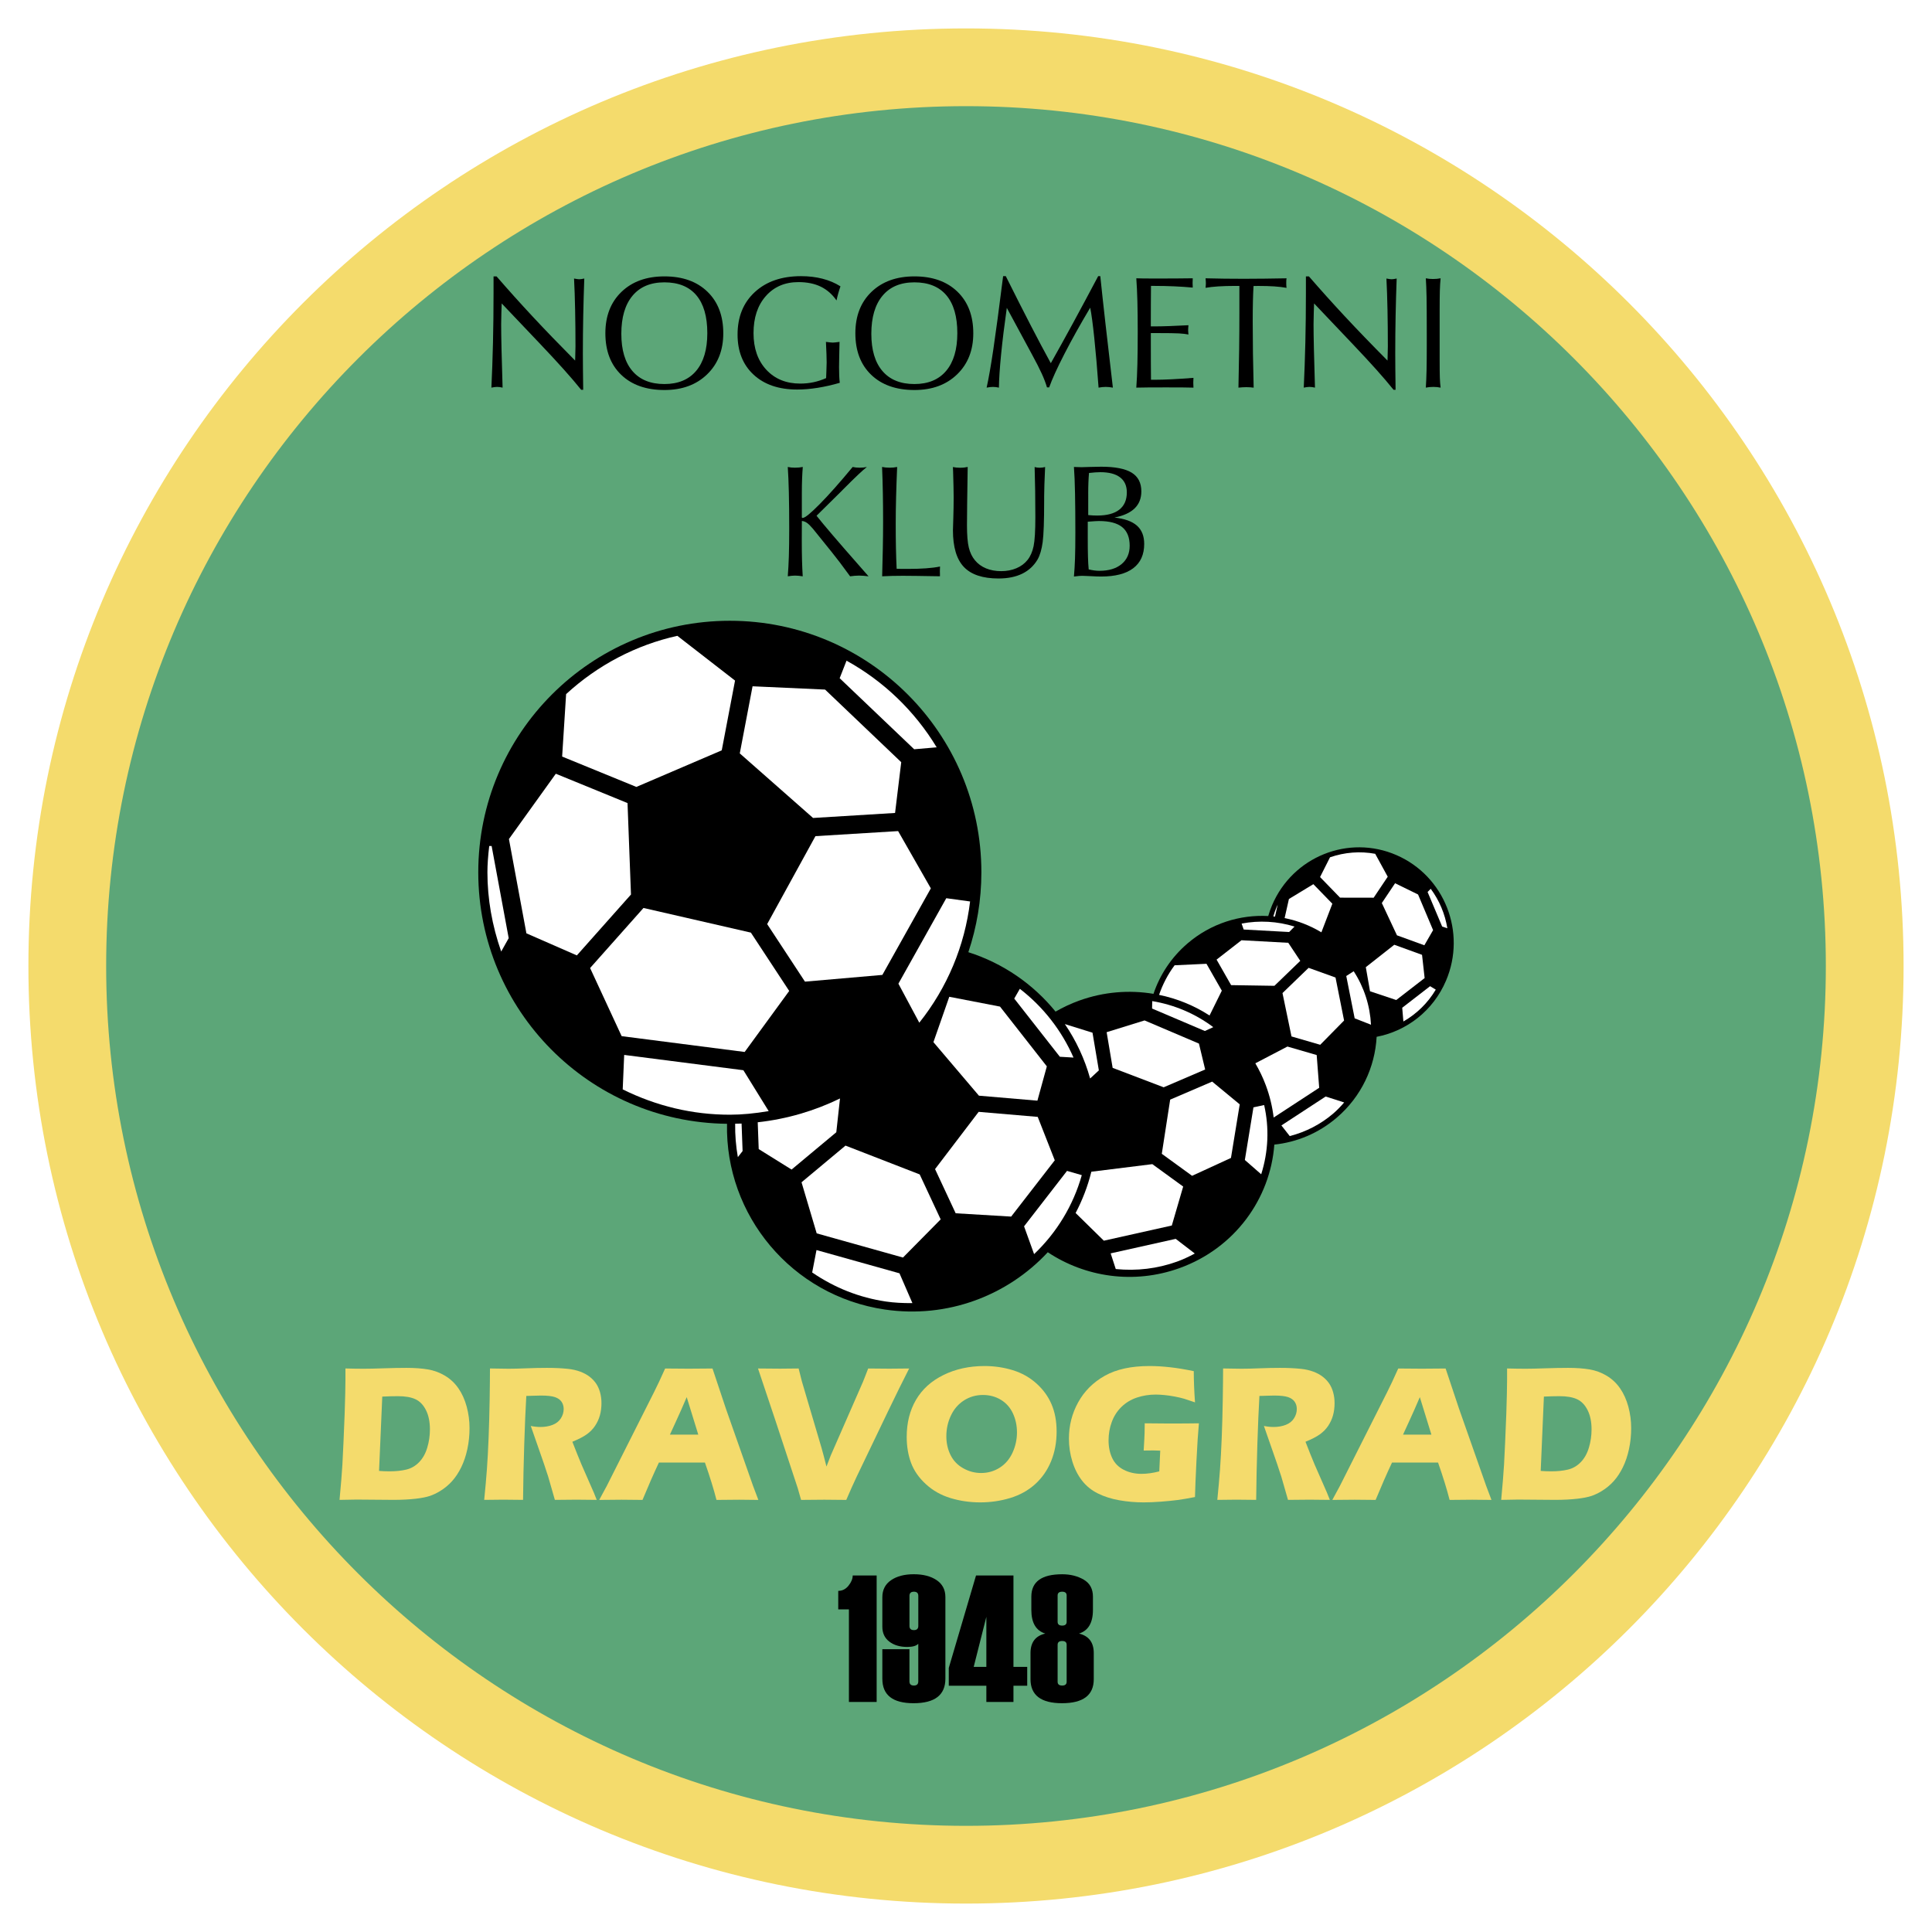 <?xml version="1.0" encoding="utf-8"?>
<!-- Generator: Adobe Illustrator 13.0.0, SVG Export Plug-In . SVG Version: 6.00 Build 14948)  -->
<!DOCTYPE svg PUBLIC "-//W3C//DTD SVG 1.0//EN" "http://www.w3.org/TR/2001/REC-SVG-20010904/DTD/svg10.dtd">
<svg version="1.0" id="Layer_1" xmlns="http://www.w3.org/2000/svg" xmlns:xlink="http://www.w3.org/1999/xlink" x="0px" y="0px"
	 width="192.756px" height="192.756px" viewBox="0 0 192.756 192.756" enable-background="new 0 0 192.756 192.756"
	 xml:space="preserve">
<g>
	<polygon fill-rule="evenodd" clip-rule="evenodd" fill="#FFFFFF" points="0,0 192.756,0 192.756,192.756 0,192.756 0,0 	"/>
	<path fill-rule="evenodd" clip-rule="evenodd" fill="#F4DB6C" d="M96.378,189.92c51.662,0,93.543-41.881,93.543-93.542
		c0-51.662-41.881-93.543-93.543-93.543S2.834,44.716,2.834,96.378C2.834,148.039,44.716,189.92,96.378,189.92L96.378,189.92z"/>
	<path fill-rule="evenodd" clip-rule="evenodd" fill="#5CA678" d="M10.592,96.378c0-47.302,38.483-85.786,85.786-85.786
		s85.786,38.483,85.786,85.786c0,47.302-38.483,85.786-85.786,85.786S10.592,143.68,10.592,96.378L10.592,96.378z"/>
	<path fill-rule="evenodd" clip-rule="evenodd" d="M49.027,38.674c0.068-1.431,0.121-2.929,0.158-4.493
		c0.037-1.563,0.056-3.196,0.056-4.897v-1.708h0.301c1.143,1.32,2.337,2.65,3.584,3.988c1.246,1.339,2.665,2.809,4.254,4.41
		c0-0.052,0.003-0.133,0.009-0.242c0.018-0.545,0.027-0.932,0.027-1.161c0-1.283-0.012-2.503-0.036-3.66
		c-0.023-1.156-0.059-2.197-0.107-3.122c0.143,0.028,0.25,0.046,0.321,0.056c0.072,0.011,0.136,0.016,0.194,0.016
		c0.063,0,0.132-0.005,0.206-0.016c0.073-0.01,0.174-0.028,0.301-0.056c-0.045,1.215-0.08,2.442-0.105,3.681
		c-0.025,1.239-0.037,2.504-0.037,3.797c0,0.467,0.002,0.969,0.008,1.503c0.006,0.535,0.015,1.241,0.025,2.119h-0.203
		c-0.487-0.606-1.064-1.281-1.729-2.025c-0.667-0.744-1.447-1.587-2.344-2.531l-3.856-4.06c-0.006,0.119-0.016,0.422-0.031,0.909
		c-0.015,0.487-0.022,0.878-0.022,1.173c0,0.648,0.012,1.476,0.036,2.483c0.023,1.008,0.06,2.287,0.107,3.836
		c-0.097-0.024-0.192-0.042-0.286-0.054c-0.093-0.012-0.183-0.018-0.269-0.018c-0.086,0-0.173,0.007-0.261,0.02
		C49.24,38.636,49.14,38.653,49.027,38.674L49.027,38.674z"/>
	<path fill-rule="evenodd" clip-rule="evenodd" d="M63.101,37.022c-0.741-0.863-1.111-2.104-1.111-3.72
		c0-1.638,0.372-2.903,1.115-3.795c0.743-0.892,1.805-1.338,3.183-1.338c1.398,0,2.462,0.43,3.189,1.291
		c0.728,0.861,1.092,2.12,1.092,3.778c0,1.628-0.371,2.881-1.111,3.76c-0.741,0.879-1.798,1.318-3.17,1.318
		C64.904,38.317,63.842,37.886,63.101,37.022L63.101,37.022z M70.548,37.35c1.076-1.041,1.614-2.407,1.614-4.099
		c0-1.744-0.526-3.125-1.579-4.146c-1.053-1.02-2.483-1.53-4.292-1.53c-1.788,0-3.217,0.515-4.287,1.546
		c-1.071,1.031-1.606,2.407-1.606,4.13c0,1.749,0.526,3.13,1.579,4.142s2.491,1.519,4.315,1.519
		C68.053,38.912,69.472,38.391,70.548,37.35L70.548,37.35z"/>
	<path fill-rule="evenodd" clip-rule="evenodd" d="M83.785,38.192c-0.75,0.219-1.483,0.386-2.201,0.5s-1.402,0.172-2.051,0.172
		c-1.831,0-3.28-0.494-4.347-1.482c-1.066-0.988-1.599-2.322-1.599-4.002c0-1.769,0.574-3.182,1.722-4.24
		c1.147-1.059,2.685-1.587,4.61-1.587c0.771,0,1.486,0.085,2.147,0.256c0.661,0.171,1.258,0.424,1.788,0.76
		c-0.086,0.245-0.161,0.484-0.225,0.715c-0.065,0.232-0.121,0.462-0.169,0.692c-0.426-0.615-0.951-1.074-1.573-1.376
		c-0.623-0.302-1.366-0.454-2.228-0.454c-1.345,0-2.428,0.463-3.249,1.39c-0.82,0.926-1.23,2.16-1.23,3.7
		c0,1.519,0.426,2.738,1.278,3.657c0.853,0.918,1.98,1.378,3.385,1.378c0.45,0,0.887-0.044,1.309-0.133
		c0.422-0.088,0.846-0.226,1.271-0.414c0-0.099,0.009-0.332,0.027-0.698c0.018-0.367,0.026-0.657,0.026-0.871
		c0-0.249-0.006-0.523-0.018-0.823c-0.012-0.299-0.03-0.706-0.053-1.221c0.185,0.027,0.323,0.044,0.416,0.051
		c0.092,0.009,0.181,0.015,0.266,0.02c0.079-0.005,0.167-0.011,0.262-0.02c0.095-0.007,0.231-0.024,0.412-0.051
		c-0.011,0.567-0.021,1.06-0.032,1.479c-0.011,0.419-0.016,0.764-0.016,1.034c0,0.312,0.005,0.597,0.016,0.854
		S83.757,37.973,83.785,38.192L83.785,38.192z"/>
	<path fill-rule="evenodd" clip-rule="evenodd" d="M88.045,37.022c-0.742-0.863-1.112-2.104-1.112-3.72
		c0-1.638,0.372-2.903,1.115-3.795s1.804-1.338,3.183-1.338c1.398,0,2.461,0.43,3.189,1.291s1.093,2.12,1.093,3.778
		c0,1.628-0.371,2.881-1.112,3.76c-0.741,0.879-1.798,1.318-3.17,1.318C89.848,38.317,88.786,37.886,88.045,37.022L88.045,37.022z
		 M95.492,37.35c1.076-1.041,1.613-2.407,1.613-4.099c0-1.744-0.526-3.125-1.579-4.146c-1.052-1.02-2.483-1.53-4.292-1.53
		c-1.788,0-3.217,0.515-4.288,1.546c-1.071,1.031-1.606,2.407-1.606,4.13c0,1.749,0.526,3.13,1.579,4.142s2.491,1.519,4.315,1.519
		C92.997,38.912,94.416,38.391,95.492,37.35L95.492,37.35z"/>
	<path fill-rule="evenodd" clip-rule="evenodd" d="M98.436,38.674c0.197-0.879,0.421-2.155,0.671-3.828
		c0.249-1.674,0.574-4.105,0.975-7.294h0.266c0.945,1.895,1.773,3.527,2.48,4.896c0.707,1.37,1.378,2.632,2.012,3.788
		c0.696-1.233,1.43-2.557,2.199-3.971c0.77-1.414,1.612-2.985,2.527-4.713h0.211c0.146,1.405,0.315,2.968,0.511,4.691
		c0.195,1.722,0.443,3.866,0.744,6.431c-0.13-0.024-0.253-0.042-0.37-0.054c-0.116-0.012-0.232-0.018-0.347-0.018
		c-0.109,0-0.224,0.006-0.34,0.018c-0.117,0.012-0.24,0.03-0.37,0.054c-0.136-1.873-0.277-3.517-0.426-4.932
		c-0.148-1.415-0.284-2.429-0.409-3.043c-0.988,1.658-1.845,3.192-2.569,4.604c-0.727,1.411-1.234,2.526-1.525,3.348h-0.218
		c-0.12-0.414-0.295-0.876-0.527-1.384c-0.23-0.508-0.562-1.156-0.993-1.944l-2.488-4.607c-0.244,1.716-0.435,3.262-0.569,4.635
		c-0.136,1.373-0.208,2.481-0.219,3.324c-0.104-0.024-0.204-0.042-0.301-0.054c-0.096-0.012-0.191-0.018-0.284-0.018
		c-0.094,0-0.192,0.006-0.297,0.018C98.675,38.632,98.561,38.65,98.436,38.674L98.436,38.674z"/>
	<path fill-rule="evenodd" clip-rule="evenodd" d="M113.369,38.674c0.05-0.67,0.087-1.454,0.109-2.351
		c0.021-0.896,0.033-1.971,0.033-3.224c0-1.154-0.012-2.163-0.033-3.026c-0.022-0.863-0.06-1.632-0.109-2.308
		c0.224,0.008,0.468,0.014,0.73,0.018s0.676,0.005,1.238,0.005c0.729,0,1.376-0.001,1.941-0.005c0.564-0.004,1.139-0.01,1.723-0.018
		c0,0.047-0.003,0.122-0.008,0.226s-0.008,0.185-0.008,0.241c0,0.047,0.003,0.123,0.008,0.227s0.008,0.182,0.008,0.233
		c-0.604-0.055-1.223-0.097-1.857-0.125c-0.635-0.027-1.277-0.042-1.927-0.042h-0.383c-0.005,0.625-0.01,1.221-0.012,1.788
		c-0.003,0.568-0.004,1.105-0.004,1.615v0.637h0.28c0.484,0,1.02-0.011,1.604-0.033s1.209-0.051,1.87-0.085
		c-0.01,0.113-0.019,0.206-0.023,0.278c-0.006,0.072-0.008,0.142-0.008,0.208c0,0.057,0.002,0.119,0.008,0.186
		c0.005,0.067,0.014,0.152,0.023,0.255c-0.256-0.053-0.574-0.09-0.957-0.111c-0.382-0.021-1.07-0.031-2.064-0.031h-0.733v0.777
		c0,0.905,0.001,1.641,0.004,2.208c0.002,0.566,0.007,1.124,0.012,1.672h0.398c0.459,0,1.019-0.016,1.681-0.049
		c0.663-0.033,1.383-0.08,2.159-0.141c0,0.053-0.003,0.133-0.009,0.242c-0.006,0.109-0.009,0.192-0.009,0.25
		c0,0.053,0.003,0.133,0.009,0.241c0.006,0.109,0.009,0.189,0.009,0.242c-0.303-0.008-0.641-0.014-1.014-0.018
		c-0.373-0.003-0.948-0.006-1.725-0.006c-0.793,0-1.396,0.002-1.808,0.006C114.115,38.66,113.729,38.666,113.369,38.674
		L113.369,38.674z"/>
	<path fill-rule="evenodd" clip-rule="evenodd" d="M123.56,38.674c0.031-1.314,0.055-2.596,0.071-3.845
		c0.016-1.249,0.023-2.463,0.023-3.643v-2.66h-0.431c-0.636,0-1.199,0.017-1.691,0.049c-0.491,0.033-0.909,0.08-1.253,0.141
		c0.011-0.104,0.019-0.191,0.023-0.259c0.006-0.068,0.008-0.13,0.008-0.188c0-0.062-0.002-0.132-0.008-0.208
		c-0.005-0.076-0.013-0.174-0.023-0.295c0.609,0.016,1.23,0.028,1.864,0.036c0.633,0.008,1.285,0.012,1.958,0.012
		c0.683,0,1.376-0.004,2.082-0.014s1.432-0.021,2.177-0.033c-0.011,0.047-0.019,0.103-0.023,0.167
		c-0.006,0.063-0.008,0.164-0.008,0.301c0,0.132,0.002,0.231,0.008,0.297c0.005,0.066,0.013,0.128,0.023,0.186
		c-0.365-0.066-0.776-0.114-1.234-0.145s-0.989-0.045-1.593-0.045l-0.469,0.008c-0.026,0.452-0.046,0.962-0.06,1.53
		s-0.02,1.248-0.02,2.037c0,1.012,0.008,2.069,0.023,3.17c0.016,1.101,0.04,2.235,0.071,3.403c-0.12-0.016-0.24-0.027-0.36-0.036
		c-0.121-0.008-0.246-0.012-0.377-0.012c-0.12,0-0.245,0.004-0.376,0.012C123.836,38.646,123.7,38.658,123.56,38.674L123.56,38.674z
		"/>
	<path fill-rule="evenodd" clip-rule="evenodd" d="M130.076,38.674c0.068-1.431,0.122-2.929,0.159-4.493
		c0.037-1.563,0.056-3.196,0.056-4.897v-1.708h0.301c1.143,1.32,2.337,2.65,3.584,3.988c1.247,1.339,2.665,2.809,4.255,4.41
		c0-0.052,0.003-0.133,0.009-0.242c0.018-0.545,0.026-0.932,0.026-1.161c0-1.283-0.012-2.503-0.035-3.66
		c-0.023-1.156-0.06-2.197-0.107-3.122c0.143,0.028,0.25,0.046,0.321,0.056c0.071,0.011,0.136,0.016,0.194,0.016
		c0.062,0,0.132-0.005,0.205-0.016c0.074-0.01,0.175-0.028,0.302-0.056c-0.045,1.215-0.08,2.442-0.105,3.681
		c-0.025,1.239-0.037,2.504-0.037,3.797c0,0.467,0.002,0.969,0.008,1.503c0.006,0.535,0.015,1.241,0.025,2.119h-0.202
		c-0.487-0.606-1.064-1.281-1.729-2.025c-0.666-0.744-1.448-1.587-2.345-2.531l-3.855-4.06c-0.006,0.119-0.017,0.422-0.031,0.909
		s-0.022,0.878-0.022,1.173c0,0.648,0.012,1.476,0.036,2.483c0.023,1.008,0.06,2.287,0.106,3.836
		c-0.097-0.024-0.191-0.042-0.285-0.054c-0.094-0.012-0.184-0.018-0.269-0.018c-0.086,0-0.174,0.007-0.262,0.02
		C130.289,38.636,130.188,38.653,130.076,38.674L130.076,38.674z"/>
	<path fill-rule="evenodd" clip-rule="evenodd" d="M142.255,38.674c0.034-0.52,0.059-1.099,0.073-1.736s0.021-1.432,0.021-2.383
		v-1.324c0-1.699-0.007-2.904-0.021-3.614s-0.039-1.327-0.073-1.852c0.107,0.023,0.219,0.042,0.335,0.053
		c0.116,0.012,0.244,0.018,0.383,0.018s0.268-0.006,0.389-0.018c0.121-0.011,0.243-0.03,0.367-0.053
		c-0.037,0.359-0.062,0.778-0.076,1.257c-0.013,0.479-0.019,1.105-0.019,1.881v2.328v2.631c0,0.844,0.006,1.452,0.019,1.824
		c0.014,0.372,0.039,0.702,0.076,0.988c-0.113-0.024-0.229-0.042-0.348-0.054c-0.118-0.012-0.244-0.018-0.378-0.018
		c-0.139,0-0.271,0.006-0.394,0.018C142.486,38.632,142.367,38.65,142.255,38.674L142.255,38.674z"/>
	<path fill-rule="evenodd" clip-rule="evenodd" d="M78.597,57.497c0.047-0.598,0.083-1.259,0.107-1.984
		c0.023-0.725,0.036-1.639,0.036-2.741c0-1.414-0.012-2.626-0.036-3.637c-0.024-1.011-0.06-1.859-0.107-2.546
		c0.106,0.024,0.217,0.042,0.334,0.054c0.117,0.012,0.241,0.018,0.375,0.018c0.148,0,0.288-0.006,0.417-0.018
		c0.13-0.012,0.253-0.03,0.371-0.054c-0.029,0.344-0.052,0.733-0.069,1.166c-0.017,0.433-0.025,0.91-0.025,1.432v2.44
		c0.01,0.021,0.021,0.034,0.031,0.039c0.011,0.005,0.028,0.008,0.055,0.008c0.223,0,0.788-0.459,1.695-1.378
		c0.908-0.918,2.004-2.154,3.29-3.706c0.109,0.024,0.219,0.042,0.331,0.054c0.112,0.012,0.235,0.018,0.371,0.018
		c0.134,0,0.26-0.006,0.377-0.018c0.117-0.012,0.23-0.03,0.339-0.054c-0.41,0.313-1.208,1.067-2.391,2.261l-0.288,0.29l-2.344,2.315
		c0.765,0.965,2.151,2.588,4.159,4.867c0.453,0.515,0.796,0.907,1.03,1.176c-0.172-0.023-0.337-0.042-0.494-0.053
		c-0.156-0.012-0.305-0.019-0.446-0.019c-0.146,0-0.293,0.006-0.442,0.019c-0.149,0.011-0.302,0.03-0.458,0.053
		c-0.384-0.529-0.729-0.995-1.036-1.399s-0.584-0.759-0.833-1.065l-1.83-2.269c-0.239-0.285-0.442-0.485-0.608-0.6
		c-0.166-0.114-0.335-0.177-0.506-0.188l-0.008,1.902c0,0.773,0.008,1.444,0.023,2.012c0.016,0.568,0.04,1.104,0.071,1.607
		c-0.138-0.023-0.271-0.042-0.398-0.053c-0.127-0.012-0.25-0.019-0.366-0.019c-0.111,0-0.226,0.006-0.343,0.019
		C78.862,57.455,78.734,57.473,78.597,57.497L78.597,57.497z"/>
	<path fill-rule="evenodd" clip-rule="evenodd" d="M88.012,57.497c0.026-0.936,0.049-1.853,0.067-2.752
		c0.019-0.899,0.028-1.796,0.028-2.69c0-0.993-0.008-1.933-0.024-2.822s-0.042-1.77-0.079-2.644
		c0.121,0.024,0.242,0.042,0.363,0.054c0.12,0.012,0.255,0.018,0.401,0.018c0.137,0,0.267-0.006,0.39-0.018
		c0.124-0.012,0.241-0.03,0.351-0.054c-0.045,1.04-0.08,2.037-0.105,2.994c-0.025,0.956-0.037,1.847-0.037,2.673
		c0,0.857,0.006,1.65,0.021,2.377s0.038,1.432,0.071,2.112c0.114,0.005,0.242,0.009,0.384,0.011
		c0.143,0.003,0.374,0.004,0.696,0.004c0.694,0,1.311-0.019,1.85-0.058c0.539-0.038,1.005-0.098,1.398-0.18
		c0,0.047-0.002,0.124-0.008,0.23c-0.005,0.106-0.007,0.191-0.007,0.253c0,0.047,0.002,0.124,0.007,0.233
		c0.005,0.109,0.005,0.195,0,0.257c-0.94-0.016-1.717-0.028-2.33-0.036c-0.613-0.008-1.067-0.012-1.364-0.012
		c-0.379,0-0.742,0.004-1.087,0.012C88.652,57.469,88.324,57.481,88.012,57.497L88.012,57.497z"/>
	<path fill-rule="evenodd" clip-rule="evenodd" d="M95.072,46.596c0.111,0.024,0.224,0.042,0.339,0.053
		c0.116,0.012,0.239,0.018,0.371,0.018c0.158,0,0.296-0.007,0.417-0.021c0.121-0.015,0.236-0.034,0.347-0.058
		c-0.024,1.363-0.042,2.581-0.053,3.652c-0.012,1.071-0.018,1.792-0.018,2.162c0,0.983,0.061,1.726,0.183,2.228
		c0.122,0.502,0.326,0.924,0.612,1.268c0.291,0.354,0.659,0.623,1.105,0.808c0.446,0.185,0.95,0.277,1.511,0.277
		c0.556,0,1.062-0.096,1.519-0.289s0.827-0.468,1.113-0.828c0.285-0.358,0.486-0.816,0.604-1.373
		c0.116-0.557,0.175-1.521,0.175-2.896c0-0.91-0.006-1.777-0.018-2.602c-0.013-0.825-0.03-1.625-0.054-2.4
		c0.08,0.024,0.161,0.042,0.243,0.053c0.083,0.012,0.169,0.018,0.26,0.018c0.106,0,0.203-0.007,0.292-0.021
		c0.088-0.013,0.172-0.03,0.251-0.051c-0.032,0.638-0.056,1.223-0.071,1.756s-0.024,0.92-0.024,1.161v0.413
		c0,2.031-0.049,3.416-0.147,4.154c-0.099,0.737-0.268,1.316-0.507,1.737c-0.369,0.628-0.879,1.103-1.531,1.422
		c-0.652,0.319-1.44,0.479-2.365,0.479c-1.58,0-2.733-0.383-3.46-1.15c-0.728-0.767-1.091-1.987-1.091-3.662
		c0-0.062,0.012-0.46,0.036-1.193c0.023-0.733,0.035-1.433,0.035-2.098c0-0.499-0.018-1.36-0.055-2.582
		C95.083,46.84,95.078,46.694,95.072,46.596L95.072,46.596z"/>
	<path fill-rule="evenodd" clip-rule="evenodd" d="M108.572,49.246c0-0.41,0.006-0.781,0.02-1.114
		c0.013-0.333,0.032-0.646,0.059-0.943c0.229-0.026,0.435-0.045,0.616-0.059c0.183-0.013,0.354-0.02,0.517-0.02
		c0.858,0,1.514,0.171,1.964,0.514c0.45,0.343,0.676,0.842,0.676,1.497c0,0.759-0.25,1.334-0.75,1.727s-1.237,0.588-2.211,0.588
		c-0.135,0-0.276-0.004-0.425-0.011c-0.148-0.008-0.304-0.02-0.465-0.035V49.246L108.572,49.246z M107.667,57.462
		c0.114-0.009,0.22-0.013,0.318-0.013c0.155,0,0.44,0.012,0.855,0.035c0.414,0.024,0.754,0.036,1.018,0.036
		c1.41,0,2.479-0.276,3.207-0.829c0.728-0.552,1.092-1.361,1.092-2.424c0-0.789-0.242-1.397-0.725-1.825
		c-0.483-0.428-1.231-0.696-2.244-0.806c0.897-0.176,1.568-0.481,2.015-0.915c0.445-0.434,0.669-0.999,0.669-1.695
		c0-0.852-0.322-1.475-0.965-1.87c-0.645-0.395-1.656-0.592-3.037-0.592c-0.33,0-0.712,0.008-1.146,0.023
		c-0.435,0.016-0.701,0.024-0.801,0.024c-0.078,0-0.24-0.004-0.485-0.012c-0.121-0.003-0.218-0.007-0.291-0.012
		c0.052,0.681,0.087,1.564,0.109,2.65c0.021,1.085,0.033,2.379,0.033,3.88c0,1.091-0.012,1.964-0.035,2.619
		c-0.024,0.655-0.06,1.25-0.107,1.784C107.38,57.491,107.553,57.471,107.667,57.462L107.667,57.462z M108.688,52.038
		c0.461-0.037,0.778-0.055,0.954-0.055c1.04,0,1.812,0.201,2.313,0.604s0.753,1.023,0.753,1.859c0,0.775-0.27,1.385-0.806,1.833
		c-0.536,0.446-1.271,0.67-2.203,0.67c-0.166,0-0.338-0.011-0.517-0.034c-0.18-0.024-0.366-0.059-0.563-0.106
		c-0.034-0.364-0.059-0.789-0.072-1.275c-0.016-0.485-0.021-1.121-0.021-1.907v-1.575C108.565,52.048,108.62,52.042,108.688,52.038
		L108.688,52.038z"/>
	<path fill-rule="evenodd" clip-rule="evenodd" d="M139.328,85.316c-4.79-2.082-10.346,0.15-12.408,4.986
		c-0.154,0.359-0.281,0.724-0.388,1.091c-2.827-0.151-5.715,0.738-8.038,2.722c-1.631,1.392-2.773,3.144-3.41,5.04
		c-2.406-0.4-4.947-0.213-7.401,0.672c-0.838,0.301-1.627,0.674-2.37,1.102c-2.211-2.719-5.203-4.816-8.701-5.928
		c0.839-2.504,1.3-5.183,1.3-7.969c0-13.861-11.236-25.097-25.097-25.097c-13.86,0-25.097,11.236-25.097,25.097
		c0,13.767,11.086,24.938,24.817,25.089c-0.193,9.115,6.45,17.166,15.748,18.531c6.266,0.922,12.258-1.41,16.255-5.715
		c3.731,2.479,8.581,3.225,13.135,1.586c5.523-1.986,9.066-6.924,9.467-12.326c2.219-0.234,4.392-1.119,6.216-2.676
		c2.479-2.117,3.827-5.062,3.992-8.078c2.978-0.57,5.631-2.574,6.92-5.598C146.33,93.008,144.119,87.399,139.328,85.316
		L139.328,85.316z"/>
	<polygon fill-rule="evenodd" clip-rule="evenodd" fill="#FFFFFF" points="139.375,93.317 142.109,94.311 142.98,92.799 
		141.48,89.244 139.188,88.121 137.865,90.096 139.375,93.317 	"/>
	<path fill-rule="evenodd" clip-rule="evenodd" fill="#FFFFFF" d="M137.05,89.565l1.404-2.095l-1.25-2.286
		c-1.496-0.277-3.05-0.158-4.509,0.349l-0.993,1.971l1.996,2.055L137.05,89.565L137.05,89.565z"/>
	<path fill-rule="evenodd" clip-rule="evenodd" fill="#FFFFFF" d="M139.9,100.543l0.116,1.371c1.335-0.766,2.443-1.854,3.232-3.178
		l-0.567-0.344L139.9,100.543L139.9,100.543z"/>
	<path fill-rule="evenodd" clip-rule="evenodd" fill="#FFFFFF" d="M142.743,88.676l-0.312,0.319l1.453,3.445l0.519,0.174
		C144.17,91.185,143.602,89.836,142.743,88.676L142.743,88.676z"/>
	<polygon fill-rule="evenodd" clip-rule="evenodd" fill="#FFFFFF" points="127.15,98.354 129.728,95.865 128.532,94.064 
		123.862,93.808 121.378,95.741 122.829,98.287 127.15,98.354 	"/>
	<polygon fill-rule="evenodd" clip-rule="evenodd" fill="#FFFFFF" points="130.56,96.562 127.954,99.078 128.853,103.406 
		131.718,104.238 134.099,101.818 133.245,97.527 130.56,96.562 	"/>
	<path fill-rule="evenodd" clip-rule="evenodd" fill="#FFFFFF" d="M127.846,112.285l0.832,1.062c1.618-0.418,3.074-1.17,4.327-2.24
		c0.366-0.312,0.729-0.682,1.104-1.115l-1.849-0.592L127.846,112.285L127.846,112.285z"/>
	<path fill-rule="evenodd" clip-rule="evenodd" fill="#FFFFFF" d="M134.317,97.377l0.839,4.223l1.629,0.637
		c-0.099-1.908-0.69-3.74-1.727-5.335L134.317,97.377L134.317,97.377z"/>
	<path fill-rule="evenodd" clip-rule="evenodd" fill="#FFFFFF" d="M128.619,92.987l0.536-0.544c-1.71-0.531-3.521-0.634-5.279-0.297
		l0.205,0.592L128.619,92.987L128.619,92.987z"/>
	<polygon fill-rule="evenodd" clip-rule="evenodd" fill="#FFFFFF" points="116.1,108.48 120.239,106.703 119.619,104.119 
		114.194,101.809 110.41,102.982 111.009,106.541 116.1,108.48 	"/>
	<polygon fill-rule="evenodd" clip-rule="evenodd" fill="#FFFFFF" points="116.748,109.711 115.913,115.115 118.935,117.311 
		122.814,115.527 123.688,110.182 120.938,107.912 116.748,109.711 	"/>
	<path fill-rule="evenodd" clip-rule="evenodd" fill="#FFFFFF" d="M110.811,125.049l0.509,1.564
		c2.103,0.207,4.158-0.039,6.113-0.742c0.563-0.203,1.148-0.471,1.772-0.807l-1.904-1.463L110.811,125.049L110.811,125.049z"/>
	<path fill-rule="evenodd" clip-rule="evenodd" fill="#FFFFFF" d="M125.057,110.48l-0.858,5.252l1.631,1.426
		c0.713-2.248,0.815-4.619,0.295-6.908L125.057,110.48L125.057,110.48z"/>
	<path fill-rule="evenodd" clip-rule="evenodd" fill="#FFFFFF" d="M121.048,102.479c-1.785-1.34-3.872-2.232-6.089-2.598
		l-0.017,0.74l5.266,2.242L121.048,102.479L121.048,102.479z"/>
	<polygon fill-rule="evenodd" clip-rule="evenodd" fill="#FFFFFF" points="103.534,111.432 97.641,110.93 93.291,116.641 
		95.348,121.049 100.884,121.379 105.235,115.764 103.534,111.432 	"/>
	<polygon fill-rule="evenodd" clip-rule="evenodd" fill="#FFFFFF" points="84.356,114.297 79.969,117.957 81.482,123.053 
		90.09,125.465 93.851,121.656 91.758,117.172 84.356,114.297 	"/>
	<path fill-rule="evenodd" clip-rule="evenodd" fill="#FFFFFF" d="M81.462,124.719l-0.431,2.236c2.242,1.533,4.718,2.512,7.369,2.9
		c0.797,0.117,1.667,0.166,2.631,0.156l-1.29-2.973L81.462,124.719L81.462,124.719z"/>
	<path fill-rule="evenodd" clip-rule="evenodd" fill="#FFFFFF" d="M106.457,116.82l-4.286,5.531l1.001,2.773
		c2.274-2.166,3.911-4.875,4.759-7.879L106.457,116.82L106.457,116.82z"/>
	<path fill-rule="evenodd" clip-rule="evenodd" fill="#FFFFFF" d="M107.104,105.514c-1.18-2.699-3.018-5.057-5.354-6.859
		l-0.559,0.973l4.551,5.805L107.104,105.514L107.104,105.514z"/>
	<polygon fill-rule="evenodd" clip-rule="evenodd" fill="#FFFFFF" points="89.301,81.108 89.916,76.043 82.318,68.799 
		75.083,68.471 73.808,75.167 81.12,81.609 89.301,81.108 	"/>
	<polygon fill-rule="evenodd" clip-rule="evenodd" fill="#FFFFFF" points="81.357,83.423 76.54,92.197 80.312,97.938 88.034,97.267 
		92.87,88.632 89.605,82.918 81.357,83.423 	"/>
	<polygon fill-rule="evenodd" clip-rule="evenodd" fill="#FFFFFF" points="62.608,80.123 55.454,77.196 50.776,83.71 52.519,93.118 
		57.552,95.321 62.953,89.246 62.608,80.123 	"/>
	<path fill-rule="evenodd" clip-rule="evenodd" fill="#FFFFFF" d="M72.009,74.861l1.326-6.959l-5.755-4.465
		c-4.116,0.911-7.949,2.919-11.099,5.815l-0.396,6.231l7.405,3.029L72.009,74.861L72.009,74.861z"/>
	<path fill-rule="evenodd" clip-rule="evenodd" fill="#FFFFFF" d="M48.81,84.406c-0.121,1.027-0.18,1.871-0.18,2.624
		c0,2.653,0.466,5.31,1.374,7.906l0.749-1.334l-1.703-9.196H48.81L48.81,84.406z"/>
	<path fill-rule="evenodd" clip-rule="evenodd" fill="#FFFFFF" d="M74.168,106.777l-11.893-1.527l-0.147,3.438
		c3.38,1.674,6.974,2.527,10.686,2.527c1.185,0,2.461-0.121,3.878-0.359L74.168,106.777L74.168,106.777z"/>
	<path fill-rule="evenodd" clip-rule="evenodd" fill="#FFFFFF" d="M91.718,102.035c2.79-3.502,4.537-7.67,5.068-12.096l-2.376-0.324
		l-4.776,8.527L91.718,102.035L91.718,102.035z"/>
	<path fill-rule="evenodd" clip-rule="evenodd" fill="#FFFFFF" d="M93.452,74.561c-2.191-3.622-5.29-6.602-8.994-8.645l-0.685,1.75
		l7.435,7.088L93.452,74.561L93.452,74.561z"/>
	<polygon fill-rule="evenodd" clip-rule="evenodd" fill="#FFFFFF" points="141.877,95.264 139.108,94.259 136.267,96.495 
		136.687,98.898 139.303,99.773 142.136,97.582 141.877,95.264 	"/>
	<path fill-rule="evenodd" clip-rule="evenodd" fill="#FFFFFF" d="M132.929,90.164l-1.895-1.95l-2.438,1.479l-0.429,1.905
		c1.281,0.256,2.524,0.73,3.668,1.42L132.929,90.164L132.929,90.164z"/>
	<path fill-rule="evenodd" clip-rule="evenodd" fill="#FFFFFF" d="M127.474,90.256c-0.039,0.082-0.075,0.161-0.107,0.238
		c-0.13,0.304-0.234,0.618-0.329,0.937c0.057,0.005,0.113,0.011,0.169,0.017L127.474,90.256L127.474,90.256z"/>
	<path fill-rule="evenodd" clip-rule="evenodd" fill="#FFFFFF" d="M131.366,105.262l-2.919-0.848l-3.202,1.672
		c0.403,0.689,0.756,1.418,1.044,2.189c0.398,1.064,0.654,2.145,0.785,3.221l4.542-2.967L131.366,105.262L131.366,105.262z"/>
	<path fill-rule="evenodd" clip-rule="evenodd" fill="#FFFFFF" d="M121.901,98.84l-1.53-2.683l-3.18,0.149
		c-0.668,0.895-1.188,1.893-1.551,2.952c1.798,0.369,3.508,1.068,5.036,2.059L121.901,98.84L121.901,98.84z"/>
	<path fill-rule="evenodd" clip-rule="evenodd" fill="#FFFFFF" d="M118.046,118.383l-3.078-2.236l-6.084,0.756
		c-0.36,1.457-0.894,2.836-1.57,4.119l2.816,2.762l6.782-1.514L118.046,118.383L118.046,118.383z"/>
	<path fill-rule="evenodd" clip-rule="evenodd" fill="#FFFFFF" d="M109.633,106.793l-0.633-3.76l-2.759-0.861
		c1.124,1.648,1.979,3.48,2.521,5.428L109.633,106.793L109.633,106.793z"/>
	<polygon fill-rule="evenodd" clip-rule="evenodd" fill="#FFFFFF" points="93.128,103.975 97.667,109.316 103.502,109.814 
		104.443,106.391 99.771,100.428 94.71,99.449 93.128,103.975 	"/>
	<path fill-rule="evenodd" clip-rule="evenodd" fill="#FFFFFF" d="M83.807,109.594c-2.527,1.234-5.292,2.055-8.208,2.375
		l0.098,2.676l3.279,2.041l4.462-3.721L83.807,109.594L83.807,109.594z"/>
	<path fill-rule="evenodd" clip-rule="evenodd" fill="#FFFFFF" d="M73.348,112.113c-0.017,1.104,0.071,2.219,0.268,3.334
		l0.473-0.607l-0.101-2.742C73.775,112.107,73.561,112.109,73.348,112.113L73.348,112.113z"/>
	<polygon fill-rule="evenodd" clip-rule="evenodd" fill="#FFFFFF" points="64.201,90.588 58.874,96.581 62.022,103.377 
		74.296,104.955 78.739,98.867 74.915,93.047 64.201,90.588 	"/>
	<path fill-rule="evenodd" clip-rule="evenodd" d="M87.463,169.807h-2.766v-9.24h-1.065v-1.844c0.405,0,0.747-0.174,1.025-0.521
		c0.278-0.346,0.418-0.686,0.418-1.016h2.389V169.807L87.463,169.807z"/>
	<path fill-rule="evenodd" clip-rule="evenodd" d="M91.182,162.637c-0.296,0-0.444-0.137-0.444-0.412v-3.01
		c0-0.273,0.148-0.41,0.444-0.41c0.291,0,0.437,0.137,0.437,0.41v3.01C91.619,162.5,91.473,162.637,91.182,162.637L91.182,162.637z
		 M88.033,167.5c0,1.619,1.038,2.43,3.114,2.43c2.117,0,3.175-0.816,3.175-2.449v-8.143c0-0.729-0.29-1.291-0.87-1.684
		c-0.581-0.395-1.343-0.592-2.288-0.592c-0.934,0-1.688,0.199-2.266,0.596c-0.577,0.396-0.866,0.963-0.866,1.695v2.945
		c0,0.633,0.23,1.129,0.692,1.484c0.461,0.355,1.057,0.533,1.788,0.533c0.54,0,0.908-0.105,1.105-0.316v3.754
		c0,0.275-0.146,0.414-0.437,0.414c-0.296,0-0.444-0.139-0.444-0.414v-3.213h-2.705V167.5L88.033,167.5z"/>
	<path fill-rule="evenodd" clip-rule="evenodd" d="M97.147,166.303l1.262-4.994v4.994H97.147L97.147,166.303z M102.486,166.303
		h-1.373v-9.117h-3.734l-2.719,9.223v1.779h3.749v1.619h2.704v-1.619h1.373V166.303L102.486,166.303z"/>
	<path fill-rule="evenodd" clip-rule="evenodd" d="M105.974,162.186c-0.304,0-0.455-0.127-0.455-0.377v-2.627
		c0-0.252,0.151-0.377,0.455-0.377c0.298,0,0.446,0.125,0.446,0.377v2.627C106.42,162.059,106.271,162.186,105.974,162.186
		L105.974,162.186z M102.814,164.93v2.602c0,1.6,1.047,2.398,3.142,2.398c2.112,0,3.169-0.799,3.169-2.398v-2.602
		c0-1.064-0.491-1.715-1.474-1.949c0.927-0.287,1.392-1.074,1.392-2.359v-1.322c0-0.773-0.307-1.34-0.919-1.699
		c-0.611-0.357-1.328-0.537-2.15-0.537c-2.052,0-3.077,0.746-3.077,2.236v1.322c0,1.285,0.463,2.072,1.391,2.359
		C103.305,163.209,102.814,163.859,102.814,164.93L102.814,164.93z M105.974,168.168c-0.304,0-0.455-0.127-0.455-0.379v-3.688
		c0-0.254,0.151-0.379,0.455-0.379c0.298,0,0.446,0.125,0.446,0.379v3.688C106.42,168.041,106.271,168.168,105.974,168.168
		L105.974,168.168z"/>
	<path fill-rule="evenodd" clip-rule="evenodd" d="M96.363,149.746c0.008,0,0.021,0.002,0.031,0.002
		c-0.005-0.012-0.01-0.025-0.015-0.037C96.374,149.721,96.366,149.738,96.363,149.746L96.363,149.746z"/>
	<path fill-rule="evenodd" clip-rule="evenodd" d="M96.363,149.746c0.008,0,0.021,0.002,0.031,0.002
		c-0.005-0.012-0.01-0.025-0.015-0.037C96.374,149.721,96.366,149.738,96.363,149.746L96.363,149.746z"/>
	<path fill-rule="evenodd" clip-rule="evenodd" fill="#F4DB6C" d="M96.298,149.613c0.032,0.002,0.088,0.008,0.16,0.014
		c-0.022-0.059-0.048-0.125-0.077-0.199C96.338,149.523,96.308,149.59,96.298,149.613L96.298,149.613z"/>
	<path fill-rule="evenodd" clip-rule="evenodd" fill="#F4DB6C" d="M96.298,149.613c0.032,0.002,0.088,0.008,0.16,0.014
		c-0.022-0.059-0.048-0.125-0.077-0.199C96.338,149.523,96.308,149.59,96.298,149.613L96.298,149.613z"/>
	<path fill-rule="evenodd" clip-rule="evenodd" fill="#F4DB6C" d="M38.139,139.338c0.594-0.027,1.112-0.041,1.553-0.041
		c0.741,0,1.328,0.102,1.763,0.307s0.783,0.566,1.045,1.088c0.262,0.521,0.393,1.162,0.393,1.922c0,0.621-0.088,1.227-0.265,1.818
		c-0.176,0.592-0.448,1.076-0.816,1.453c-0.369,0.377-0.796,0.623-1.283,0.738c-0.487,0.115-1.042,0.172-1.663,0.172
		c-0.365,0-0.714-0.014-1.047-0.041L38.139,139.338L38.139,139.338z M35.568,149.613l3.688,0.029c0.833,0,1.579-0.039,2.239-0.115
		c0.589-0.07,1.053-0.164,1.393-0.277c0.339-0.117,0.676-0.275,1.009-0.48c0.454-0.275,0.856-0.607,1.205-0.994
		c0.349-0.389,0.655-0.852,0.917-1.389c0.262-0.537,0.466-1.143,0.61-1.811c0.144-0.67,0.216-1.365,0.216-2.09
		c0-0.736-0.095-1.451-0.283-2.146c-0.189-0.695-0.462-1.303-0.821-1.82c-0.358-0.52-0.803-0.939-1.334-1.258
		c-0.531-0.32-1.104-0.533-1.718-0.635c-0.614-0.104-1.328-0.154-2.14-0.154c-0.71,0-1.47,0.016-2.279,0.043
		c-0.81,0.029-1.463,0.043-1.963,0.043c-0.518,0-1.132-0.008-1.842-0.027v1.123c0,0.686-0.026,1.822-0.079,3.41
		c-0.079,2.076-0.154,3.766-0.226,5.072c-0.052,0.877-0.147,2.047-0.285,3.506C34.658,149.623,35.222,149.613,35.568,149.613
		L35.568,149.613z"/>
	<path fill-rule="evenodd" clip-rule="evenodd" fill="#F4DB6C" d="M48.309,149.643c0.113-1.127,0.203-2.143,0.269-3.045
		s0.123-1.949,0.17-3.141s0.082-2.449,0.104-3.771s0.033-2.373,0.033-3.154c0.763,0.018,1.377,0.027,1.845,0.027
		c0.487,0,1.082-0.014,1.784-0.043s1.382-0.043,2.043-0.043c0.782,0,1.477,0.031,2.086,0.096c0.455,0.045,0.87,0.139,1.245,0.279
		c0.375,0.141,0.69,0.311,0.947,0.514c0.256,0.201,0.469,0.426,0.639,0.676s0.302,0.543,0.395,0.879s0.139,0.695,0.139,1.08
		c0,0.428-0.051,0.83-0.154,1.203c-0.102,0.375-0.265,0.727-0.485,1.057c-0.221,0.33-0.501,0.615-0.841,0.855
		c-0.34,0.24-0.814,0.484-1.423,0.732l0.482,1.223c0.135,0.34,0.277,0.686,0.425,1.037l1.235,2.818
		c0.051,0.121,0.148,0.361,0.289,0.721c-1.005-0.012-1.68-0.02-2.026-0.02c-0.436,0-1.152,0.008-2.151,0.02
		c-0.097-0.334-0.274-0.953-0.533-1.857c-0.104-0.379-0.194-0.672-0.271-0.877c-0.142-0.455-0.358-1.094-0.649-1.916l-0.95-2.725
		c0.327,0.068,0.651,0.102,0.972,0.102c0.443,0,0.846-0.07,1.208-0.211c0.362-0.141,0.636-0.357,0.823-0.652
		c0.186-0.293,0.279-0.604,0.279-0.93c0-0.273-0.071-0.516-0.211-0.723c-0.141-0.207-0.362-0.363-0.663-0.465
		c-0.301-0.102-0.766-0.154-1.394-0.154c-0.212,0-0.431,0.006-0.659,0.016c-0.227,0.01-0.495,0.018-0.802,0.023
		c-0.076,1.312-0.145,2.914-0.205,4.805c-0.061,1.891-0.101,3.746-0.119,5.564c-1.011-0.012-1.67-0.02-1.977-0.02
		C49.856,149.623,49.223,149.631,48.309,149.643L48.309,149.643z"/>
	<path fill-rule="evenodd" clip-rule="evenodd" fill="#F4DB6C" d="M67.49,141.709c0.281-0.604,0.622-1.375,1.024-2.316
		c0.064,0.23,0.449,1.477,1.153,3.738h-2.828L67.49,141.709L67.49,141.709z M62.015,149.627c0.257,0,0.953,0.006,2.088,0.02
		c0.561-1.357,1.107-2.602,1.636-3.729h4.591c0.5,1.43,0.884,2.672,1.153,3.729c0.995-0.014,1.749-0.02,2.262-0.02
		c0.225,0,0.863,0.006,1.916,0.02l-0.529-1.402l-2.709-7.703l-1.336-4.006c-0.73,0.012-1.524,0.018-2.382,0.018
		c-0.487,0-1.269-0.006-2.344-0.018c-0.262,0.576-0.464,1.018-0.605,1.324l-0.509,1.047l-4.715,9.357l-0.749,1.383
		C60.809,149.633,61.552,149.627,62.015,149.627L62.015,149.627z"/>
	<path fill-rule="evenodd" clip-rule="evenodd" fill="#F4DB6C" d="M79.925,149.646l-0.335-1.172l-2.227-6.752l-1.737-5.188
		c0.818,0.012,1.549,0.018,2.195,0.018c0.396,0,1.016-0.006,1.859-0.018c0.141,0.57,0.25,1.002,0.327,1.297
		c0.109,0.385,0.314,1.08,0.615,2.086l1.345,4.547c0.134,0.473,0.298,1.092,0.49,1.854l0.426-1.105l3.213-7.342
		c0.051-0.135,0.113-0.289,0.184-0.463c0.071-0.172,0.184-0.463,0.339-0.873c0.879,0.012,1.583,0.018,2.111,0.018
		c0.331,0,0.99-0.006,1.977-0.018c-0.622,1.217-1.323,2.639-2.104,4.264l-3.153,6.572c-0.301,0.639-0.641,1.398-1.018,2.275
		c-1.025-0.014-1.755-0.02-2.19-0.02C81.83,149.627,81.059,149.633,79.925,149.646L79.925,149.646z"/>
	<path fill-rule="evenodd" clip-rule="evenodd" fill="#F4DB6C" d="M99.858,139.658c0.527,0.32,0.927,0.77,1.198,1.35
		s0.407,1.213,0.407,1.898c0,0.705-0.147,1.379-0.441,2.023s-0.721,1.145-1.279,1.5c-0.56,0.355-1.179,0.533-1.855,0.533
		c-0.633,0-1.231-0.158-1.793-0.477c-0.563-0.316-0.983-0.756-1.261-1.32c-0.278-0.564-0.417-1.186-0.417-1.865
		c0-0.736,0.151-1.428,0.456-2.07c0.303-0.645,0.738-1.148,1.304-1.51s1.197-0.543,1.894-0.543
		C98.734,139.178,99.33,139.338,99.858,139.658L99.858,139.658z M94.134,137.182c-1.213,0.596-2.128,1.422-2.746,2.482
		c-0.617,1.059-0.926,2.289-0.926,3.689c0,0.955,0.146,1.822,0.437,2.604c0.292,0.781,0.786,1.488,1.483,2.125
		c0.697,0.639,1.517,1.098,2.458,1.383s1.926,0.428,2.957,0.428c1.037,0,2.035-0.146,2.995-0.438s1.787-0.75,2.481-1.377
		s1.226-1.391,1.594-2.289c0.368-0.9,0.552-1.887,0.552-2.963c0-1.023-0.168-1.93-0.504-2.717s-0.842-1.482-1.517-2.088
		c-0.675-0.604-1.462-1.045-2.362-1.32c-0.898-0.275-1.835-0.412-2.808-0.412C96.711,136.289,95.346,136.586,94.134,137.182
		L94.134,137.182z"/>
	<path fill-rule="evenodd" clip-rule="evenodd" fill="#F4DB6C" d="M114.21,142.004c0.831,0.014,1.623,0.02,2.377,0.02
		c1.291,0,2.301-0.006,3.029-0.02c-0.083,0.877-0.165,2.117-0.244,3.721c-0.08,1.605-0.129,2.816-0.148,3.635
		c-0.698,0.137-1.277,0.234-1.738,0.297c-0.461,0.061-1.013,0.115-1.655,0.164c-0.644,0.049-1.218,0.072-1.724,0.072
		c-0.825,0-1.637-0.07-2.434-0.211s-1.511-0.367-2.141-0.682c-0.631-0.314-1.155-0.738-1.575-1.277
		c-0.419-0.537-0.742-1.174-0.969-1.91c-0.228-0.736-0.341-1.498-0.341-2.285c0-1.299,0.308-2.506,0.922-3.619
		s1.498-1.996,2.65-2.645c1.152-0.65,2.642-0.975,4.466-0.975c1.332,0,2.805,0.17,4.418,0.512c0,0.934,0.042,1.971,0.123,3.113
		c-0.441-0.154-0.796-0.273-1.064-0.355c-0.27-0.08-0.584-0.154-0.945-0.223s-0.705-0.119-1.031-0.15
		c-0.326-0.033-0.617-0.049-0.873-0.049c-0.665,0-1.296,0.1-1.891,0.301s-1.106,0.512-1.535,0.93c-0.429,0.42-0.75,0.92-0.964,1.502
		c-0.215,0.58-0.321,1.193-0.321,1.84c0,0.658,0.121,1.244,0.364,1.76c0.242,0.514,0.627,0.904,1.154,1.174
		c0.527,0.268,1.117,0.402,1.769,0.402c0.543,0,1.134-0.082,1.773-0.246l0.095-2.068c-0.393-0.014-0.623-0.021-0.692-0.021
		l-0.96,0.01l0.067-1.18c0.007-0.127,0.015-0.312,0.023-0.551C114.205,142.748,114.21,142.42,114.21,142.004L114.21,142.004z"/>
	<path fill-rule="evenodd" clip-rule="evenodd" fill="#F4DB6C" d="M121.452,149.643c0.113-1.127,0.203-2.143,0.269-3.045
		c0.066-0.902,0.123-1.949,0.17-3.141c0.048-1.191,0.082-2.449,0.104-3.771c0.021-1.322,0.033-2.373,0.033-3.154
		c0.762,0.018,1.377,0.027,1.845,0.027c0.487,0,1.082-0.014,1.784-0.043c0.701-0.029,1.382-0.043,2.043-0.043
		c0.781,0,1.477,0.031,2.086,0.096c0.454,0.045,0.869,0.139,1.244,0.279s0.691,0.311,0.947,0.514c0.257,0.201,0.47,0.426,0.64,0.676
		s0.301,0.543,0.394,0.879s0.14,0.695,0.14,1.08c0,0.428-0.051,0.83-0.153,1.203c-0.103,0.375-0.265,0.727-0.485,1.057
		c-0.222,0.33-0.502,0.615-0.841,0.855c-0.34,0.24-0.814,0.484-1.423,0.732l0.482,1.223c0.135,0.34,0.276,0.686,0.424,1.037
		l1.236,2.818c0.051,0.121,0.147,0.361,0.289,0.721c-1.005-0.012-1.681-0.02-2.026-0.02c-0.436,0-1.152,0.008-2.15,0.02
		c-0.097-0.334-0.274-0.953-0.533-1.857c-0.104-0.379-0.194-0.672-0.271-0.877c-0.143-0.455-0.359-1.094-0.649-1.916l-0.95-2.725
		c0.327,0.068,0.651,0.102,0.972,0.102c0.443,0,0.846-0.07,1.209-0.211c0.361-0.141,0.637-0.357,0.822-0.652
		c0.187-0.293,0.279-0.604,0.279-0.93c0-0.273-0.07-0.516-0.212-0.723c-0.141-0.207-0.361-0.363-0.662-0.465
		c-0.302-0.102-0.767-0.154-1.395-0.154c-0.211,0-0.431,0.006-0.658,0.016c-0.227,0.01-0.494,0.018-0.802,0.023
		c-0.076,1.312-0.145,2.914-0.205,4.805s-0.101,3.746-0.119,5.564c-1.011-0.012-1.67-0.02-1.977-0.02
		C123,149.623,122.366,149.631,121.452,149.643L121.452,149.643z"/>
	<path fill-rule="evenodd" clip-rule="evenodd" fill="#F4DB6C" d="M140.634,141.709c0.28-0.604,0.621-1.375,1.023-2.316
		c0.063,0.23,0.448,1.477,1.153,3.738h-2.828L140.634,141.709L140.634,141.709z M135.158,149.627c0.256,0,0.952,0.006,2.088,0.02
		c0.562-1.357,1.106-2.602,1.636-3.729h4.592c0.499,1.43,0.884,2.672,1.153,3.729c0.994-0.014,1.748-0.02,2.262-0.02
		c0.225,0,0.862,0.006,1.915,0.02l-0.528-1.402l-2.71-7.703l-1.336-4.006c-0.73,0.012-1.524,0.018-2.382,0.018
		c-0.487,0-1.269-0.006-2.345-0.018c-0.263,0.576-0.464,1.018-0.604,1.324l-0.509,1.047l-4.715,9.357l-0.749,1.383
		C133.952,149.633,134.696,149.627,135.158,149.627L135.158,149.627z"/>
	<path fill-rule="evenodd" clip-rule="evenodd" fill="#F4DB6C" d="M154.035,139.338c0.595-0.027,1.111-0.041,1.553-0.041
		c0.741,0,1.328,0.102,1.763,0.307s0.783,0.566,1.045,1.088s0.394,1.162,0.394,1.922c0,0.621-0.089,1.227-0.265,1.818
		c-0.177,0.592-0.449,1.076-0.816,1.453c-0.369,0.377-0.797,0.623-1.283,0.738c-0.487,0.115-1.041,0.172-1.662,0.172
		c-0.365,0-0.715-0.014-1.048-0.041L154.035,139.338L154.035,139.338z M151.464,149.613l3.689,0.029
		c0.832,0,1.579-0.039,2.238-0.115c0.589-0.07,1.054-0.164,1.393-0.277c0.34-0.117,0.676-0.275,1.01-0.48
		c0.454-0.275,0.856-0.607,1.205-0.994c0.349-0.389,0.654-0.852,0.917-1.389s0.466-1.143,0.61-1.811
		c0.145-0.67,0.217-1.365,0.217-2.09c0-0.736-0.095-1.451-0.283-2.146c-0.189-0.695-0.463-1.303-0.821-1.82
		c-0.358-0.52-0.803-0.939-1.334-1.258c-0.53-0.32-1.104-0.533-1.718-0.635c-0.614-0.104-1.327-0.154-2.14-0.154
		c-0.71,0-1.471,0.016-2.279,0.043c-0.81,0.029-1.464,0.043-1.963,0.043c-0.519,0-1.133-0.008-1.843-0.027v1.123
		c0,0.686-0.026,1.822-0.078,3.41c-0.079,2.076-0.154,3.766-0.226,5.072c-0.053,0.877-0.147,2.047-0.284,3.506
		C150.555,149.623,151.119,149.613,151.464,149.613L151.464,149.613z"/>
</g>
</svg>
